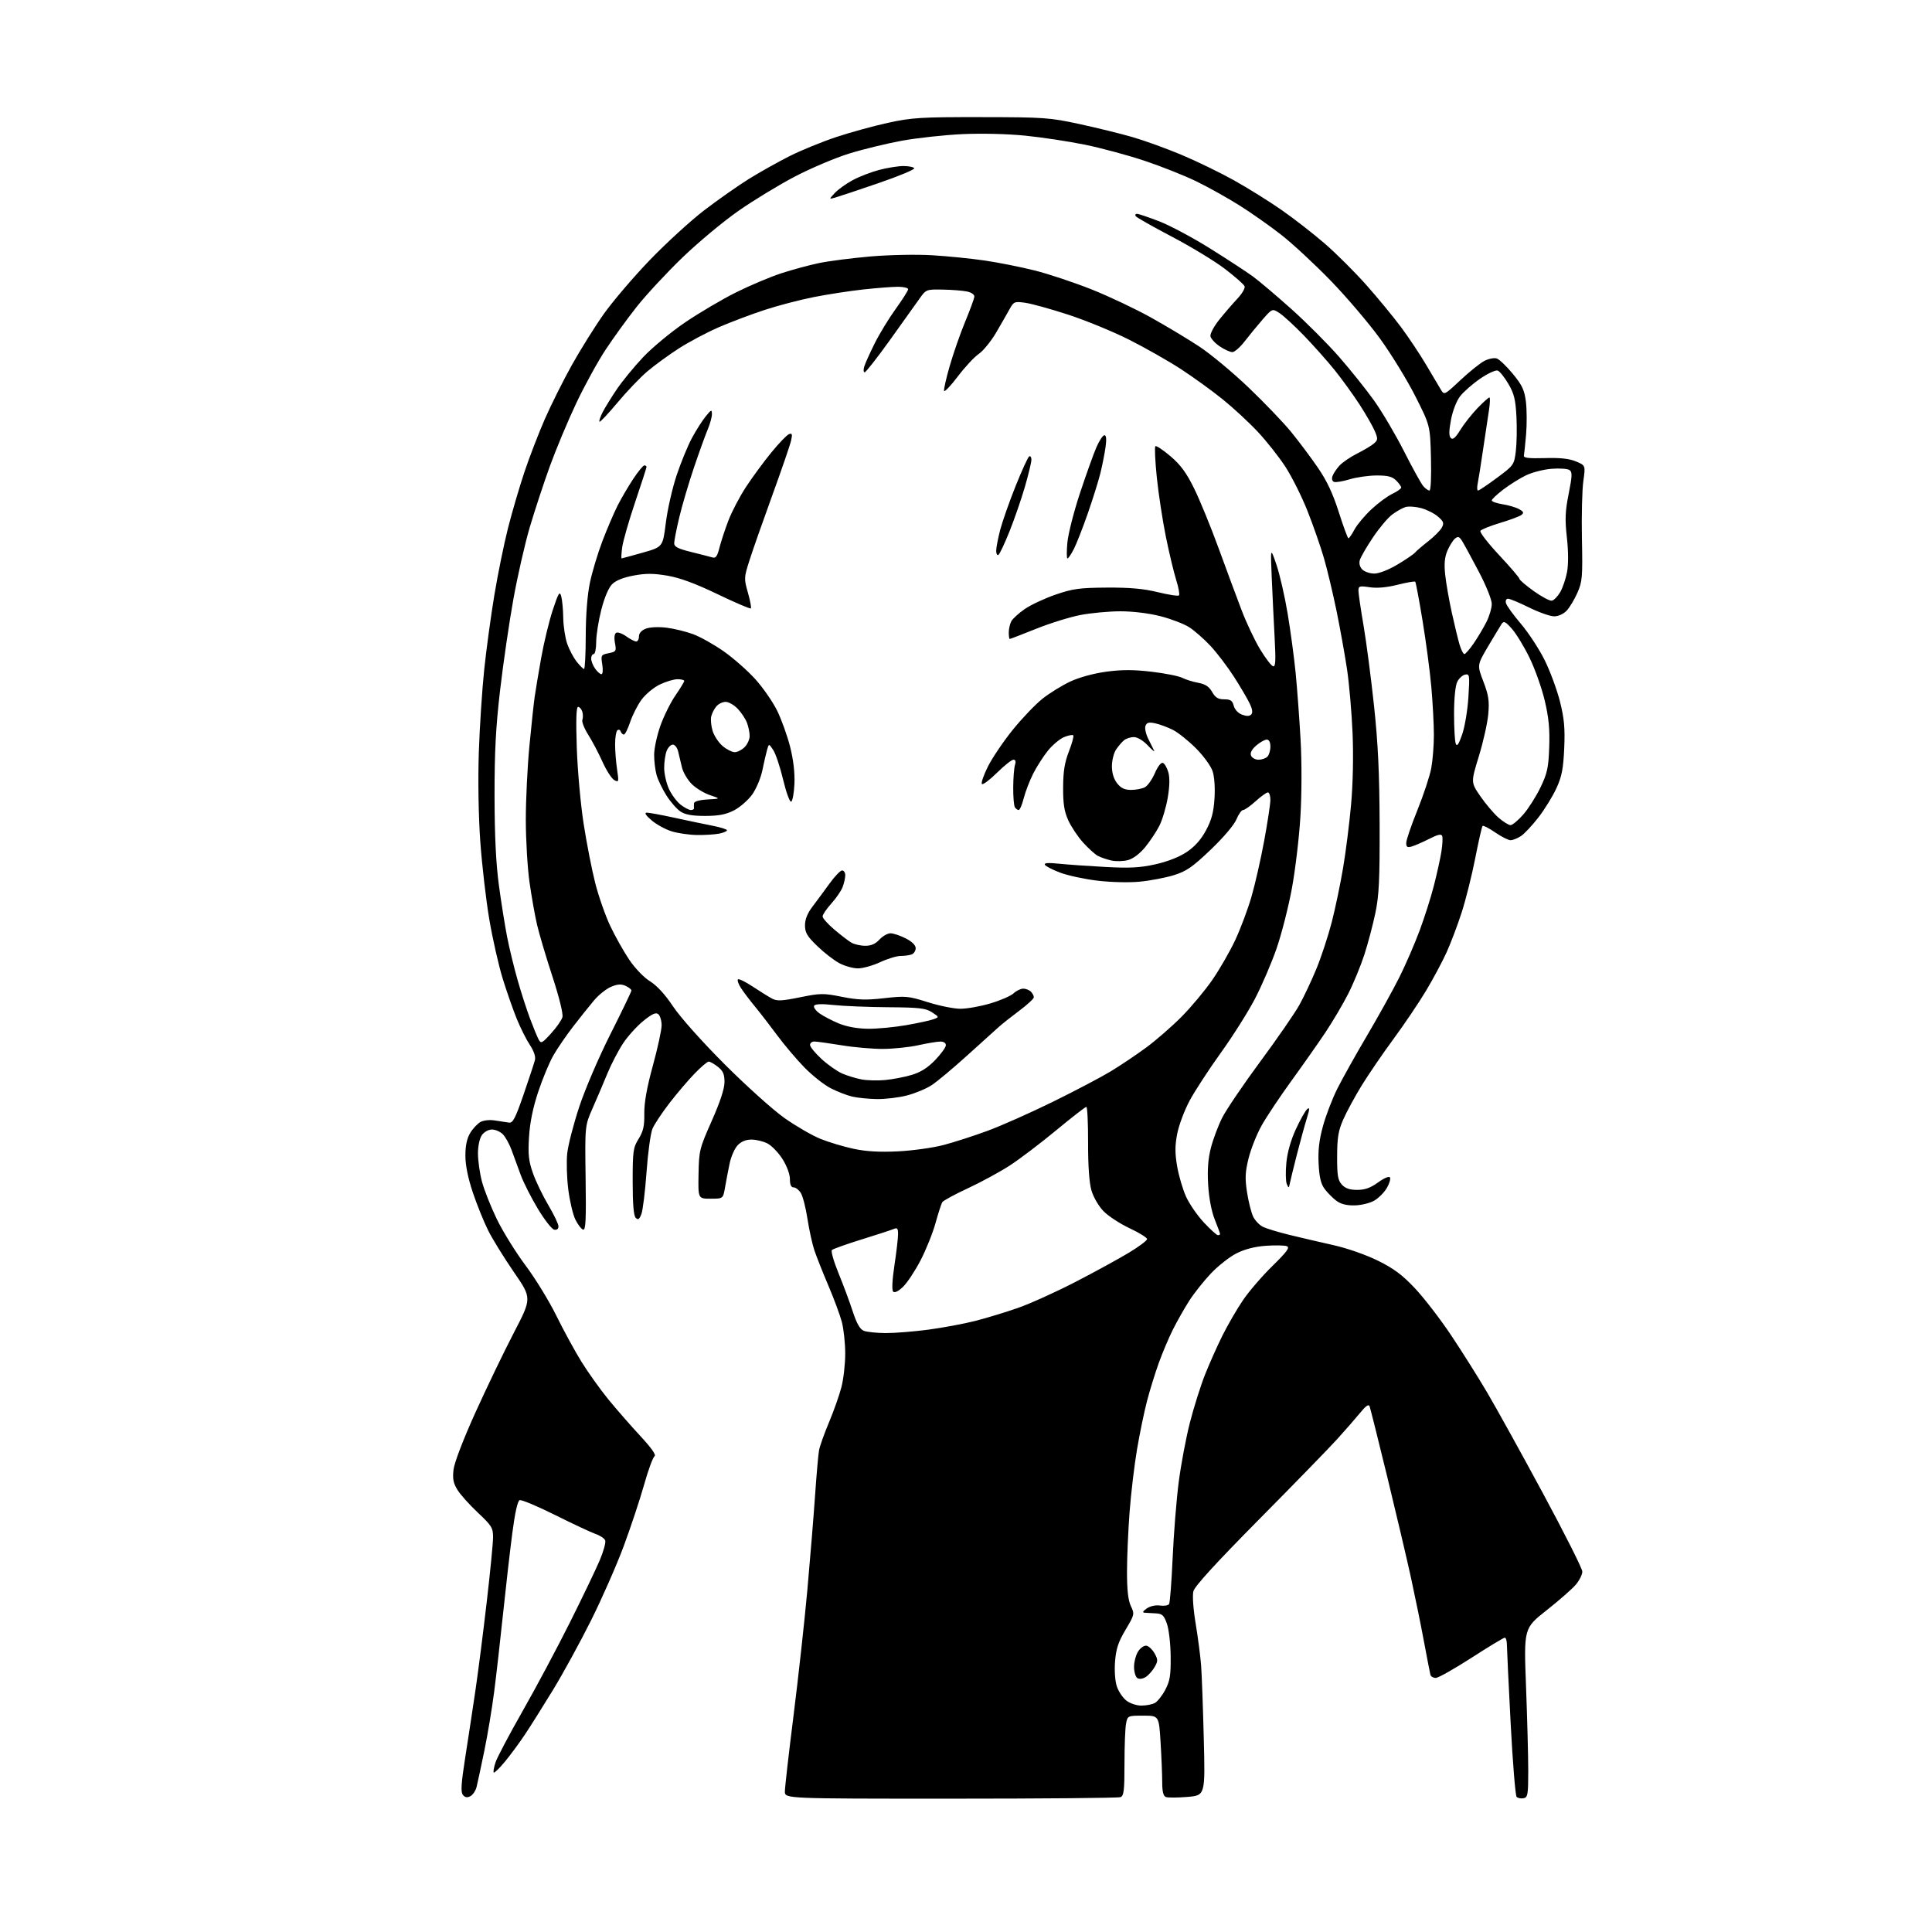 <?xml version="1.0" encoding="UTF-8" standalone="no"?>
<!-- Filename: 0198c2e88b97419cdc1e797b0a2eaa822b7956c6c956364e1fe7f573aa69e163.svg -->
<!-- Created with https://svgstud.io -->
<svg
  version="1.1"
  xmlns="http://www.w3.org/2000/svg"
  xmlns:xlink="http://www.w3.org/1999/xlink"
  xmlns:svg="http://www.w3.org/2000/svg"
  xmlns:rdf="http://www.w3.org/1999/02/22-rdf-syntax-ns#"
  xmlns:cc="http://creativecommons.org/ns#"
  xmlns:dc="http://purl.org/dc/elements/1.1/"
  viewBox="0 0 768 768"
  width="768"
  height="768"
  role="img"
  aria-labelledby="titleID descID"
>
  <title id="titleID">ink cartridge blue</title>
  <desc id="descID">AI-generated SVG illustration: ink cartridge blue, created on https://svgstud.io</desc>

  <rect width="100%" height="100%" fill="white" />


  <path stroke="none" fill="black" fill-rule="evenodd" d="M186.99,714.01C185.73,714.68 184.86,714.54 184.02,713.52C183.09,712.40 183.30,709.06 184.99,698.29C186.18,690.71 188.01,678.65 189.06,671.50C190.11,664.35 192.10,648.75 193.48,636.83C194.87,624.91 196.00,613.32 196.00,611.07C196.00,607.35 195.44,606.45 189.98,601.32C186.66,598.21 183.01,594.13 181.85,592.25C180.19,589.57 179.86,587.84 180.29,584.16C180.62,581.39 184.18,572.12 188.99,561.49C193.47,551.59 200.35,537.32 204.27,529.77C211.41,516.04 211.41,516.04 204.34,505.77C200.45,500.12 195.84,492.68 194.10,489.22C192.37,485.77 189.61,478.95 187.97,474.08C186.02,468.25 185.00,463.19 185.00,459.35C185.01,455.32 185.61,452.51 186.95,450.31C188.02,448.56 189.87,446.61 191.06,445.97C192.29,445.31 194.80,445.07 196.86,445.42C198.86,445.75 201.33,446.13 202.36,446.26C203.88,446.46 204.91,444.46 208.16,435.00C210.34,428.68 212.36,422.54 212.65,421.37C212.99,420.04 212.22,417.78 210.62,415.37C209.21,413.24 206.87,408.57 205.42,405.00C203.96,401.42 201.45,394.23 199.83,389.00C198.21,383.77 195.82,373.20 194.51,365.50C193.20,357.80 191.59,343.85 190.92,334.50C190.20,324.29 189.97,310.11 190.34,299.00C190.68,288.82 191.65,273.98 192.50,266.00C193.34,258.02 195.15,244.75 196.52,236.50C197.89,228.25 200.32,216.32 201.92,210.00C203.52,203.68 206.47,193.62 208.46,187.66C210.46,181.70 214.12,172.20 216.59,166.56C219.06,160.92 223.88,151.29 227.29,145.16C230.71,139.04 236.40,129.92 239.95,124.90C243.50,119.88 251.71,110.25 258.20,103.49C264.69,96.74 274.48,87.78 279.94,83.59C285.41,79.41 293.42,73.78 297.75,71.09C302.08,68.41 309.35,64.34 313.91,62.04C318.47,59.75 326.77,56.36 332.35,54.50C337.93,52.64 347.23,50.08 353.00,48.82C362.50,46.75 366.02,46.53 390.00,46.56C415.02,46.59 417.20,46.74 429.10,49.31C436.03,50.81 445.54,53.15 450.23,54.51C454.93,55.87 463.64,59.02 469.60,61.52C475.55,64.01 484.94,68.57 490.46,71.64C495.98,74.72 504.55,80.06 509.50,83.51C514.45,86.96 522.19,92.99 526.71,96.91C531.22,100.82 538.60,108.18 543.11,113.26C547.62,118.34 553.83,125.88 556.91,130.01C559.98,134.14 564.48,140.89 566.91,145.01C569.34,149.13 571.95,153.54 572.72,154.81C574.12,157.12 574.12,157.12 580.58,151.07C584.13,147.75 588.40,144.33 590.07,143.46C591.74,142.60 593.94,142.16 594.96,142.49C595.98,142.81 598.85,145.55 601.34,148.57C605.09,153.12 605.98,155.03 606.57,159.68C606.95,162.77 606.99,168.59 606.65,172.60C606.31,176.61 605.91,180.45 605.77,181.12C605.57,182.03 607.72,182.28 614.09,182.10C620.17,181.92 623.80,182.31 626.48,183.43C630.28,185.02 630.28,185.02 629.40,191.26C628.91,194.69 628.66,205.00 628.84,214.16C629.15,229.41 628.99,231.23 627.04,235.65C625.86,238.30 623.95,241.49 622.78,242.74C621.53,244.06 619.47,245.00 617.80,245.00C616.23,245.00 611.76,243.43 607.86,241.50C603.97,239.58 600.20,238.00 599.48,238.00C598.73,238.00 598.38,238.75 598.65,239.77C598.91,240.75 601.59,244.46 604.62,248.02C607.64,251.59 611.90,258.10 614.07,262.50C616.24,266.90 618.97,274.30 620.13,278.95C621.81,285.68 622.15,289.45 621.80,297.48C621.43,305.61 620.84,308.67 618.72,313.29C617.28,316.44 614.08,321.65 611.61,324.86C609.14,328.06 605.98,331.44 604.60,332.35C603.21,333.26 601.35,334.00 600.47,334.00C599.58,334.00 596.84,332.61 594.36,330.90C591.88,329.20 589.63,328.04 589.35,328.32C589.07,328.60 587.76,334.35 586.44,341.10C585.12,347.85 582.70,357.52 581.07,362.60C579.44,367.67 576.72,374.86 575.04,378.57C573.36,382.28 569.66,389.19 566.83,393.91C563.99,398.63 558.19,407.23 553.94,413.00C549.69,418.77 544.00,427.10 541.29,431.50C538.59,435.90 535.29,441.98 533.97,445.00C532.00,449.48 531.55,452.20 531.53,459.64C531.50,467.25 531.82,469.14 533.40,470.89C534.77,472.40 536.51,473.00 539.50,473.00C542.57,473.00 544.80,472.20 547.81,470.03C550.20,468.29 552.17,467.47 552.53,468.05C552.87,468.60 552.31,470.49 551.29,472.24C550.27,474.00 548.03,476.25 546.31,477.25C544.60,478.25 541.09,479.11 538.51,479.16C535.31,479.23 532.99,478.64 531.22,477.32C529.79,476.25 527.70,474.14 526.58,472.64C525.07,470.62 524.44,467.98 524.17,462.60C523.90,457.33 524.38,453.16 525.91,447.61C527.07,443.38 529.65,436.67 531.64,432.71C533.63,428.74 538.97,419.20 543.51,411.50C548.05,403.80 553.78,393.45 556.26,388.50C558.73,383.55 562.34,375.23 564.29,370.00C566.24,364.77 568.82,356.68 570.01,352.00C571.21,347.32 572.54,341.26 572.98,338.53C573.41,335.80 573.56,333.00 573.29,332.32C572.94,331.41 571.56,331.72 568.16,333.45C565.60,334.75 562.49,336.11 561.25,336.48C559.43,337.01 559.00,336.74 559.00,335.08C559.00,333.94 561.00,328.07 563.45,322.02C565.89,315.98 568.37,308.47 568.95,305.33C569.53,302.20 570.00,296.23 569.99,292.07C569.99,287.90 569.53,279.43 568.99,273.23C568.44,267.03 566.87,255.15 565.50,246.82C564.14,238.50 562.82,231.49 562.58,231.24C562.33,231.00 559.16,231.54 555.53,232.46C551.22,233.54 547.38,233.88 544.46,233.44C540.43,232.84 540.00,232.97 540.00,234.79C540.00,235.89 540.91,242.13 542.03,248.65C543.14,255.16 545.01,269.49 546.19,280.50C547.79,295.47 548.35,307.29 548.42,327.50C548.49,349.78 548.19,355.99 546.72,363.00C545.74,367.68 543.77,375.10 542.35,379.50C540.92,383.90 538.05,390.88 535.96,395.00C533.87,399.12 529.75,406.10 526.81,410.50C523.86,414.90 517.74,423.61 513.21,429.85C508.69,436.09 503.41,444.01 501.49,447.45C499.57,450.89 497.25,456.73 496.33,460.44C494.97,465.96 494.86,468.39 495.72,473.96C496.30,477.70 497.39,482.04 498.15,483.62C498.90,485.19 500.68,487.04 502.10,487.72C503.51,488.40 508.23,489.82 512.59,490.89C516.94,491.95 524.77,493.78 530.00,494.95C535.48,496.17 542.97,498.79 547.71,501.12C554.02,504.23 557.43,506.77 562.43,512.08C566.02,515.88 572.49,524.28 576.81,530.74C581.13,537.21 587.59,547.45 591.15,553.50C594.72,559.55 604.70,577.58 613.32,593.56C621.94,609.55 629.00,623.57 629.00,624.73C629.00,625.90 627.84,628.22 626.43,629.90C625.01,631.58 619.78,636.18 614.80,640.11C605.74,647.25 605.74,647.25 606.62,670.38C607.10,683.09 607.50,698.22 607.50,703.98C607.50,713.40 607.31,714.50 605.64,714.83C604.62,715.03 603.38,714.78 602.88,714.28C602.39,713.79 601.32,700.58 600.50,684.94C599.69,669.30 599.02,655.26 599.01,653.75C599.01,652.24 598.63,651.00 598.17,651.00C597.71,651.00 591.76,654.60 584.94,659.00C578.12,663.40 571.72,667.00 570.74,667.00C569.75,667.00 568.79,666.44 568.61,665.75C568.43,665.06 567.27,659.10 566.04,652.50C564.81,645.90 562.47,634.42 560.85,627.00C559.22,619.58 554.99,601.58 551.44,587.00C547.89,572.42 544.74,559.86 544.45,559.07C544.08,558.05 542.99,558.78 540.72,561.57C538.95,563.73 534.86,568.42 531.62,572.00C528.38,575.58 514.35,590.00 500.43,604.05C483.27,621.39 474.90,630.56 474.39,632.55C473.96,634.27 474.34,639.68 475.31,645.50C476.22,651.00 477.18,658.42 477.46,662.00C477.73,665.58 478.21,678.67 478.52,691.10C479.10,713.70 479.10,713.70 471.99,714.30C468.08,714.63 464.24,714.64 463.44,714.34C462.44,713.95 462.00,712.19 462.00,708.55C462.00,705.67 461.71,698.52 461.35,692.66C460.70,682.00 460.70,682.00 454.47,682.00C448.30,682.00 448.24,682.03 447.63,685.12C447.28,686.84 447.00,694.00 447.00,701.02C447.00,711.74 446.75,713.88 445.42,714.39C444.55,714.73 414.17,715.00 377.92,715.00C312.00,715.00 312.00,715.00 312.00,712.16C312.00,710.60 313.55,696.99 315.45,681.91C317.35,666.84 319.82,644.38 320.94,632.00C322.05,619.62 323.43,602.75 324.00,594.50C324.57,586.25 325.28,578.15 325.58,576.50C325.89,574.85 327.67,569.84 329.55,565.37C331.43,560.90 333.65,554.62 334.48,551.41C335.32,548.20 335.99,542.19 335.99,538.04C335.98,533.89 335.37,528.24 334.64,525.47C333.90,522.70 331.48,516.18 329.26,510.97C327.04,505.76 324.55,499.48 323.72,497.00C322.89,494.52 321.66,488.90 320.98,484.50C320.31,480.10 319.12,475.49 318.35,474.25C317.58,473.01 316.29,472.00 315.48,472.00C314.47,472.00 314.00,470.94 314.00,468.70C314.00,466.76 312.78,463.47 311.06,460.75C309.44,458.20 306.76,455.41 305.11,454.56C303.45,453.70 300.58,453.00 298.72,453.00C296.50,453.00 294.62,453.78 293.21,455.28C292.03,456.53 290.60,459.79 290.03,462.53C289.46,465.26 288.64,469.52 288.22,472.00C287.44,476.50 287.44,476.50 282.47,476.50C277.50,476.50 277.50,476.50 277.68,466.75C277.85,457.38 278.05,456.57 282.93,445.57C286.27,438.04 288.00,432.77 288.00,430.14C288.00,427.02 287.43,425.69 285.37,424.07C283.92,422.93 282.28,422.00 281.72,422.00C281.17,422.00 278.64,424.14 276.11,426.77C273.57,429.39 269.07,434.67 266.11,438.52C263.14,442.36 260.10,446.94 259.36,448.71C258.62,450.48 257.56,458.20 257.01,465.88C256.46,473.56 255.54,481.08 254.97,482.58C254.15,484.73 253.66,485.06 252.71,484.11C251.89,483.28 251.50,478.71 251.50,469.70C251.50,457.57 251.69,456.19 253.86,452.71C255.72,449.71 256.20,447.60 256.12,442.64C256.06,438.34 257.12,432.38 259.51,423.66C261.43,416.66 263.00,409.44 263.00,407.59C263.00,405.75 262.41,403.76 261.70,403.16C260.71,402.35 259.26,402.99 255.79,405.79C253.26,407.83 249.64,411.82 247.74,414.66C245.85,417.50 243.03,422.90 241.48,426.66C239.94,430.42 237.28,436.65 235.58,440.50C232.50,447.50 232.50,447.50 232.79,468.35C233.03,485.04 232.83,489.12 231.79,488.79C231.08,488.57 229.71,486.80 228.74,484.85C227.77,482.90 226.50,477.53 225.91,472.90C225.32,468.28 225.13,461.80 225.48,458.50C225.83,455.20 227.98,446.88 230.25,440.00C232.57,432.97 238.01,420.29 242.69,411.01C247.26,401.94 251.00,394.17 251.00,393.74C251.00,393.31 249.95,392.48 248.67,391.89C246.92,391.10 245.48,391.19 242.92,392.26C241.04,393.05 238.01,395.45 236.20,397.60C234.38,399.74 230.64,404.43 227.88,408.00C225.12,411.57 221.56,416.78 219.96,419.57C218.36,422.36 215.65,428.89 213.93,434.07C211.83,440.41 210.64,446.29 210.29,452.00C209.87,458.98 210.15,461.56 211.87,466.41C213.02,469.66 215.77,475.36 217.98,479.08C220.19,482.80 222.00,486.59 222.00,487.50C222.00,488.51 221.34,489.02 220.31,488.82C219.37,488.64 216.45,484.90 213.80,480.50C211.15,476.10 208.08,470.02 206.97,467.00C205.87,463.98 204.23,459.53 203.35,457.12C202.46,454.71 200.89,451.89 199.87,450.87C198.84,449.84 196.90,449.00 195.56,449.00C194.17,449.00 192.44,449.96 191.56,451.22C190.64,452.52 190.00,455.54 190.00,458.51C190.00,461.30 190.69,466.26 191.54,469.54C192.38,472.82 195.06,479.58 197.47,484.57C199.89,489.56 205.05,497.88 208.94,503.07C212.83,508.26 218.32,517.23 221.15,523.00C223.99,528.77 228.48,537.02 231.15,541.33C233.82,545.63 238.64,552.38 241.87,556.33C245.10,560.27 250.80,566.80 254.54,570.83C259.00,575.64 260.94,578.42 260.18,578.89C259.54,579.29 257.67,584.39 256.03,590.23C254.39,596.07 250.73,607.07 247.91,614.68C245.08,622.28 239.25,635.53 234.96,644.12C230.67,652.71 223.90,665.08 219.92,671.62C215.93,678.15 210.87,686.20 208.67,689.50C206.47,692.80 202.89,697.66 200.71,700.29C198.53,702.92 196.53,704.87 196.27,704.61C196.01,704.35 196.33,702.54 196.97,700.58C197.62,698.63 202.45,689.48 207.70,680.26C212.96,671.04 221.43,655.17 226.52,645.00C231.61,634.83 236.98,623.63 238.45,620.13C239.92,616.63 240.88,613.12 240.58,612.34C240.27,611.55 238.56,610.40 236.76,609.78C234.97,609.16 227.73,605.77 220.68,602.25C213.62,598.73 207.27,596.07 206.57,596.34C205.74,596.65 204.69,601.44 203.62,609.66C202.71,616.72 201.06,631.05 199.97,641.50C198.88,651.95 197.29,665.90 196.44,672.50C195.59,679.10 193.82,689.71 192.51,696.07C191.20,702.43 189.82,708.85 189.45,710.34C189.08,711.83 187.97,713.48 186.99,714.01zM453.70,678.00C455.59,678.00 458.00,677.53 459.06,676.97C460.12,676.40 462.00,674.04 463.22,671.72C465.07,668.21 465.43,665.98 465.36,658.50C465.32,653.55 464.65,647.70 463.88,645.50C462.69,642.11 462.03,641.48 459.49,641.34C457.85,641.25 455.84,641.14 455.03,641.09C454.02,641.03 454.28,640.49 455.84,639.40C457.20,638.45 459.35,637.97 461.11,638.23C462.75,638.47 464.38,638.20 464.73,637.62C465.09,637.05 465.72,628.78 466.15,619.24C466.57,609.70 467.65,596.18 468.55,589.20C469.45,582.21 471.46,571.53 473.02,565.45C474.58,559.37 477.28,550.82 479.01,546.45C480.74,542.08 483.87,535.06 485.96,530.87C488.05,526.67 491.71,520.37 494.08,516.87C496.46,513.36 501.73,507.24 505.79,503.26C511.64,497.53 512.84,495.88 511.54,495.38C510.63,495.03 506.87,494.96 503.19,495.22C498.77,495.54 494.80,496.57 491.50,498.24C488.75,499.64 484.17,503.24 481.33,506.25C478.49,509.25 474.61,514.14 472.72,517.11C470.82,520.07 467.92,525.20 466.26,528.50C464.60,531.80 462.07,537.80 460.62,541.83C459.17,545.86 457.08,552.61 455.98,556.83C454.87,561.05 453.08,569.67 452.01,576.00C450.93,582.33 449.59,593.58 449.03,601.00C448.47,608.42 448.00,619.16 448.00,624.85C448.00,632.11 448.46,636.17 449.54,638.45C451.05,641.62 451.00,641.86 447.43,647.85C444.57,652.65 443.66,655.38 443.26,660.35C442.96,664.05 443.25,668.23 443.95,670.34C444.61,672.34 446.30,674.88 447.71,675.98C449.15,677.12 451.78,678.00 453.70,678.00zM455.49,666.60C454.31,667.38 452.94,667.58 452.14,667.09C451.40,666.63 450.80,664.61 450.80,662.61C450.80,660.60 451.55,657.81 452.46,656.42C453.38,655.01 454.87,654.02 455.78,654.20C456.69,654.37 458.12,655.75 458.97,657.26C460.33,659.70 460.34,660.29 459.00,662.64C458.18,664.09 456.60,665.88 455.49,666.60zM352.00,529.92C355.57,529.94 363.23,529.33 369.02,528.56C374.81,527.79 383.22,526.22 387.70,525.08C392.19,523.93 399.83,521.61 404.68,519.91C409.53,518.21 419.80,513.57 427.50,509.59C435.20,505.61 444.76,500.38 448.75,497.97C452.74,495.57 455.99,493.13 455.98,492.55C455.97,491.97 452.84,490.03 449.02,488.24C445.20,486.44 440.54,483.40 438.66,481.46C436.73,479.47 434.65,475.89 433.87,473.22C432.99,470.17 432.51,463.46 432.53,454.25C432.55,446.41 432.24,440.00 431.84,440.00C431.43,440.00 426.01,444.21 419.79,449.36C413.57,454.51 405.26,460.81 401.33,463.36C397.39,465.90 389.92,469.96 384.72,472.37C379.52,474.79 374.95,477.27 374.57,477.89C374.18,478.52 372.97,482.27 371.87,486.24C370.77,490.20 368.09,496.87 365.91,501.06C363.73,505.25 360.60,509.96 358.97,511.53C357.11,513.31 355.64,514.03 355.05,513.44C354.48,512.86 354.67,508.88 355.55,503.00C356.34,497.77 356.99,492.21 356.99,490.64C357.00,488.30 356.68,487.92 355.25,488.54C354.29,488.95 348.55,490.83 342.50,492.70C336.45,494.58 331.14,496.47 330.69,496.91C330.25,497.35 331.43,501.49 333.32,506.11C335.21,510.72 337.76,517.57 338.98,521.32C340.54,526.10 341.85,528.40 343.36,529.01C344.53,529.48 348.43,529.89 352.00,529.92zM484.14,491.00C484.61,491.00 485.00,490.79 485.00,490.54C485.00,490.28 484.05,487.69 482.89,484.79C481.58,481.52 480.58,476.25 480.26,471.00C479.90,465.02 480.23,460.65 481.35,456.28C482.23,452.85 484.26,447.45 485.86,444.28C487.47,441.10 494.27,431.07 500.97,422.00C507.68,412.93 514.67,402.80 516.51,399.50C518.34,396.20 521.42,389.68 523.34,385.00C525.26,380.32 527.99,372.00 529.41,366.50C530.82,361.00 532.84,351.32 533.90,345.00C534.97,338.68 536.39,327.43 537.06,320.00C537.81,311.77 538.05,300.65 537.67,291.50C537.32,283.25 536.33,271.77 535.46,266.00C534.59,260.23 532.73,249.88 531.33,243.00C529.92,236.12 527.67,226.68 526.33,222.00C524.98,217.32 522.00,208.79 519.72,203.04C517.43,197.28 513.47,189.38 510.92,185.48C508.38,181.58 503.46,175.35 499.99,171.65C496.52,167.94 490.27,162.15 486.09,158.78C481.92,155.40 474.45,150.00 469.50,146.77C464.55,143.54 455.25,138.26 448.84,135.03C442.43,131.80 431.50,127.32 424.56,125.06C417.62,122.80 409.94,120.68 407.50,120.35C403.27,119.77 402.97,119.89 401.28,122.97C400.30,124.75 397.87,128.98 395.89,132.36C393.90,135.73 390.82,139.49 389.06,140.70C387.29,141.91 383.55,145.94 380.74,149.65C377.93,153.36 375.48,155.94 375.29,155.38C375.11,154.83 376.12,150.35 377.54,145.44C378.95,140.52 381.69,132.68 383.62,128.00C385.55,123.33 387.21,118.84 387.31,118.03C387.43,117.15 386.31,116.31 384.50,115.90C382.85,115.54 378.49,115.18 374.82,115.12C368.13,115.00 368.13,115.00 365.32,119.00C363.77,121.20 358.46,128.62 353.53,135.50C348.60,142.37 344.18,148.00 343.71,148.00C343.25,148.00 343.17,146.99 343.54,145.75C343.91,144.51 345.78,140.35 347.70,136.50C349.62,132.65 353.40,126.45 356.10,122.73C358.79,119.00 361.00,115.52 361.00,114.98C361.00,114.44 359.18,114.00 356.96,114.00C354.74,114.00 348.55,114.48 343.21,115.06C337.87,115.64 329.00,117.01 323.50,118.09C318.00,119.18 309.23,121.47 304.00,123.19C298.77,124.90 290.62,127.97 285.87,130.02C281.13,132.07 273.93,135.88 269.87,138.49C265.82,141.10 260.17,145.22 257.33,147.63C254.48,150.05 249.14,155.64 245.45,160.06C241.77,164.47 238.55,167.88 238.30,167.64C238.06,167.39 238.63,165.68 239.57,163.84C240.52,162.00 243.06,157.88 245.23,154.68C247.40,151.47 252.10,145.75 255.67,141.97C259.24,138.18 266.74,131.97 272.33,128.17C277.92,124.37 287.00,119.01 292.50,116.27C298.00,113.53 306.10,110.10 310.50,108.66C314.90,107.22 321.69,105.38 325.60,104.57C329.50,103.76 338.72,102.58 346.10,101.94C353.62,101.30 364.33,101.09 370.50,101.46C376.55,101.82 385.94,102.76 391.36,103.55C396.79,104.34 405.79,106.13 411.36,107.53C416.94,108.94 427.12,112.33 434.00,115.08C440.88,117.82 451.45,122.83 457.50,126.20C463.55,129.57 472.18,134.75 476.67,137.71C481.17,140.66 489.98,147.99 496.27,153.99C502.55,159.99 510.19,167.96 513.24,171.70C516.29,175.44 521.06,181.80 523.83,185.84C527.44,191.09 529.82,196.13 532.19,203.58C534.01,209.30 535.74,213.99 536.02,213.99C536.31,214.00 537.40,212.42 538.44,210.48C539.48,208.54 542.49,204.95 545.12,202.49C547.75,200.03 551.49,197.26 553.45,196.32C555.40,195.39 557.00,194.26 557.00,193.81C557.00,193.37 556.10,192.10 555.00,191.00C553.46,189.46 551.68,189.00 547.25,189.01C544.09,189.02 539.26,189.70 536.52,190.53C533.79,191.36 530.98,191.82 530.29,191.56C529.57,191.28 529.30,190.32 529.67,189.29C530.01,188.30 531.24,186.44 532.40,185.15C533.55,183.86 536.75,181.67 539.50,180.29C542.25,178.90 545.27,177.09 546.21,176.26C547.75,174.91 547.78,174.41 546.52,171.39C545.74,169.54 543.03,164.80 540.48,160.86C537.93,156.92 533.45,150.73 530.53,147.10C527.60,143.47 522.12,137.31 518.35,133.41C514.58,129.51 510.21,125.49 508.62,124.46C505.75,122.60 505.75,122.60 501.87,127.05C499.74,129.50 496.54,133.40 494.75,135.72C492.96,138.04 490.78,139.95 489.90,139.97C489.02,139.99 486.77,138.97 484.90,137.71C483.04,136.46 481.36,134.64 481.17,133.67C480.99,132.70 482.52,129.79 484.58,127.20C486.64,124.62 489.89,120.84 491.80,118.82C493.71,116.80 495.04,114.54 494.75,113.80C494.47,113.06 490.92,109.94 486.87,106.85C482.82,103.76 473.32,98.00 465.76,94.04C458.20,90.07 451.76,86.42 451.45,85.92C451.14,85.41 451.37,85.00 451.97,85.00C452.57,85.00 456.56,86.35 460.83,87.99C465.09,89.64 474.19,94.49 481.04,98.78C487.89,103.06 495.52,108.05 498.00,109.86C500.47,111.66 507.36,117.50 513.31,122.82C519.26,128.14 527.81,136.71 532.31,141.86C536.82,147.01 543.09,154.85 546.26,159.29C549.43,163.73 554.78,172.80 558.14,179.43C561.50,186.07 564.94,192.29 565.78,193.25C566.62,194.21 567.73,195.00 568.23,195.00C568.77,195.00 569.02,189.56 568.83,182.08C568.50,169.15 568.50,169.15 562.62,157.51C559.38,151.11 553.09,140.84 548.64,134.69C544.19,128.54 535.36,118.16 529.02,111.62C522.69,105.09 513.83,96.87 509.35,93.37C504.87,89.86 497.36,84.58 492.67,81.63C487.97,78.69 480.32,74.41 475.65,72.13C470.99,69.85 461.72,66.17 455.06,63.94C448.40,61.71 437.68,58.82 431.23,57.51C424.78,56.19 414.10,54.58 407.50,53.92C400.44,53.21 390.14,52.97 382.50,53.32C375.35,53.66 364.55,54.84 358.50,55.94C352.45,57.05 343.00,59.35 337.50,61.06C332.00,62.77 322.32,66.87 316.00,70.17C309.68,73.47 299.56,79.62 293.53,83.84C287.49,88.05 277.44,96.43 271.19,102.46C264.95,108.49 256.80,117.27 253.09,121.96C249.38,126.66 243.79,134.37 240.67,139.11C237.55,143.85 232.31,153.41 229.02,160.37C225.73,167.33 221.04,178.56 218.58,185.32C216.13,192.08 212.54,202.99 210.60,209.56C208.66,216.13 205.73,229.00 204.08,238.16C202.43,247.32 200.06,263.52 198.82,274.16C197.08,289.05 196.57,298.79 196.59,316.50C196.62,332.38 197.16,343.37 198.33,352.00C199.26,358.88 200.74,368.10 201.60,372.50C202.46,376.90 204.32,384.55 205.73,389.50C207.13,394.45 209.37,401.39 210.70,404.92C212.02,408.45 213.56,412.18 214.12,413.22C215.05,414.95 215.46,414.75 219.05,410.81C221.21,408.44 223.24,405.53 223.57,404.34C223.93,403.05 222.33,396.56 219.59,388.15C217.06,380.44 214.31,371.16 213.47,367.53C212.63,363.91 211.29,356.34 210.49,350.72C209.69,345.10 209.03,333.98 209.02,326.00C209.01,318.02 209.66,304.75 210.45,296.50C211.24,288.25 212.18,279.48 212.54,277.00C212.89,274.52 214.06,267.55 215.13,261.50C216.21,255.45 218.28,246.90 219.73,242.50C221.99,235.67 222.48,234.86 223.09,237.00C223.48,238.38 223.85,242.26 223.90,245.62C223.96,248.99 224.67,253.64 225.48,255.94C226.29,258.25 227.98,261.43 229.23,263.01C230.48,264.59 231.80,265.91 232.16,265.94C232.52,265.98 232.83,260.04 232.84,252.75C232.86,244.52 233.48,236.55 234.48,231.71C235.37,227.42 237.62,219.94 239.47,215.08C241.32,210.23 244.05,203.87 245.52,200.95C247.00,198.04 249.80,193.26 251.75,190.33C253.69,187.40 255.67,185.00 256.14,185.00C256.61,185.00 257.00,185.27 257.00,185.61C257.00,185.95 254.97,192.25 252.48,199.61C250.00,206.97 247.68,215.03 247.34,217.50C247.01,219.98 246.90,221.99 247.11,221.97C247.33,221.95 251.10,220.93 255.49,219.69C263.48,217.43 263.48,217.43 264.68,207.79C265.35,202.48 267.28,193.97 268.99,188.87C270.70,183.77 273.44,177.10 275.09,174.05C276.74,171.00 279.19,167.15 280.54,165.50C282.77,162.77 282.99,162.69 283.00,164.63C283.00,165.80 282.26,168.50 281.36,170.63C280.45,172.76 277.99,179.58 275.88,185.80C273.78,192.01 271.14,200.94 270.03,205.63C268.91,210.32 268.00,214.97 268.00,215.96C268.00,217.35 269.53,218.14 274.75,219.42C278.46,220.34 282.26,221.32 283.20,221.59C284.51,221.99 285.14,221.14 285.97,217.80C286.57,215.44 288.16,210.57 289.52,207.00C290.88,203.43 294.06,197.35 296.59,193.50C299.12,189.65 303.64,183.50 306.64,179.84C309.63,176.18 312.77,172.92 313.62,172.59C314.88,172.11 315.04,172.56 314.48,175.09C314.11,176.79 310.75,186.58 307.02,196.84C303.29,207.10 299.21,218.72 297.96,222.66C295.73,229.60 295.71,229.98 297.31,235.59C298.22,238.77 298.74,241.59 298.48,241.85C298.22,242.12 292.26,239.57 285.25,236.20C276.43,231.96 270.29,229.69 265.33,228.84C259.78,227.90 256.73,227.88 251.87,228.79C247.82,229.54 244.78,230.76 243.32,232.23C241.93,233.62 240.26,237.57 239.02,242.41C237.91,246.76 237.00,252.50 237.00,255.16C237.00,257.82 236.55,260.00 236.00,260.00C235.45,260.00 235.00,260.80 235.00,261.78C235.00,262.76 235.70,264.56 236.56,265.78C237.41,267.00 238.54,268.00 239.07,268.00C239.62,268.00 239.76,266.36 239.41,264.15C238.82,260.45 238.92,260.27 241.94,259.66C244.91,259.07 245.06,258.83 244.46,255.63C244.07,253.57 244.25,251.96 244.92,251.55C245.52,251.18 247.32,251.80 248.91,252.94C250.50,254.07 252.30,255.00 252.90,255.00C253.51,255.00 254.00,254.09 254.00,252.98C254.00,251.69 255.00,250.57 256.75,249.90C258.35,249.28 261.79,249.13 264.98,249.52C268.00,249.90 272.78,251.07 275.62,252.13C278.45,253.19 283.89,256.25 287.72,258.94C291.54,261.62 297.17,266.58 300.22,269.95C303.27,273.32 307.18,278.96 308.92,282.48C310.65,286.00 312.97,292.46 314.08,296.85C315.39,302.01 315.99,307.20 315.80,311.58C315.63,315.30 315.04,318.49 314.49,318.67C313.93,318.86 312.50,314.93 311.31,309.94C310.12,304.95 308.36,299.67 307.40,298.20C305.65,295.54 305.65,295.54 304.94,298.02C304.54,299.38 303.70,303.05 303.06,306.18C302.40,309.36 300.60,313.63 298.96,315.90C297.35,318.12 294.11,320.93 291.76,322.14C288.56,323.78 285.72,324.33 280.34,324.34C275.21,324.35 272.43,323.86 270.53,322.61C269.07,321.65 266.55,318.78 264.92,316.22C263.30,313.66 261.53,309.98 260.99,308.03C260.45,306.09 260.02,302.48 260.03,300.00C260.04,297.52 261.15,292.37 262.50,288.54C263.85,284.72 266.54,279.29 268.48,276.47C270.41,273.66 272.00,271.05 272.00,270.68C272.00,270.30 270.79,270.00 269.32,270.00C267.84,270.00 264.65,270.96 262.23,272.13C259.80,273.31 256.54,276.04 254.97,278.20C253.40,280.37 251.38,284.36 250.48,287.07C249.58,289.78 248.46,292.00 248.00,292.00C247.54,292.00 246.97,291.44 246.72,290.75C246.47,290.06 245.88,289.87 245.39,290.33C244.91,290.78 244.51,293.26 244.51,295.83C244.50,298.40 244.86,302.89 245.29,305.81C246.04,310.81 245.98,311.06 244.20,310.11C243.17,309.55 241.06,306.29 239.52,302.87C237.98,299.44 235.43,294.59 233.84,292.09C232.26,289.59 231.20,286.91 231.50,286.13C231.80,285.35 231.78,283.88 231.46,282.86C231.13,281.84 230.39,281.00 229.80,281.00C229.07,281.00 228.91,286.10 229.28,297.25C229.58,306.19 230.81,319.78 232.00,327.45C233.19,335.12 235.26,345.69 236.59,350.94C237.92,356.19 240.60,363.86 242.54,367.99C244.49,372.12 247.90,378.20 250.13,381.50C252.46,384.95 255.99,388.61 258.42,390.10C261.13,391.77 264.40,395.34 267.54,400.05C270.35,404.29 279.01,414.01 287.96,422.97C296.51,431.53 307.24,441.18 311.80,444.41C316.37,447.63 322.82,451.37 326.13,452.71C329.44,454.04 335.37,455.83 339.32,456.67C344.37,457.74 349.61,458.04 357.00,457.68C362.77,457.39 370.89,456.26 375.04,455.17C379.19,454.08 387.07,451.54 392.54,449.53C398.02,447.51 409.70,442.32 418.50,437.99C427.30,433.67 437.65,428.22 441.50,425.90C445.35,423.57 451.72,419.30 455.65,416.40C459.58,413.50 465.91,407.99 469.72,404.14C473.53,400.29 479.01,393.73 481.90,389.55C484.79,385.37 488.89,378.25 491.01,373.72C493.13,369.19 496.04,361.44 497.47,356.49C498.91,351.55 501.19,341.51 502.54,334.18C503.89,326.86 505.00,319.55 505.00,317.93C505.00,316.32 504.55,315.00 504.00,315.00C503.45,315.00 501.26,316.57 499.13,318.50C497.00,320.43 494.76,322.00 494.14,322.00C493.53,322.00 492.33,323.69 491.48,325.75C490.58,327.93 486.31,332.96 481.26,337.77C473.94,344.75 471.64,346.34 466.54,347.92C463.21,348.94 457.10,350.10 452.95,350.49C448.66,350.89 441.43,350.71 436.18,350.07C431.10,349.46 424.49,348.03 421.49,346.91C418.49,345.79 415.74,344.38 415.37,343.78C414.89,343.02 416.59,342.89 421.10,343.35C424.62,343.71 432.93,344.29 439.56,344.64C449.08,345.15 453.23,344.93 459.29,343.58C464.09,342.51 468.76,340.68 471.73,338.69C474.97,336.52 477.43,333.76 479.41,330.07C481.61,325.97 482.44,322.87 482.78,317.45C483.06,313.18 482.75,308.77 482.02,306.55C481.34,304.50 478.38,300.42 475.39,297.44C472.42,294.47 468.31,291.18 466.25,290.14C464.19,289.10 461.04,287.93 459.25,287.54C456.68,286.99 455.86,287.20 455.34,288.55C454.98,289.49 455.52,291.89 456.54,293.88C457.56,295.87 458.59,297.95 458.83,298.50C459.07,299.05 457.88,298.04 456.19,296.25C454.41,294.37 452.12,293.00 450.75,293.00C449.45,293.00 447.69,293.56 446.84,294.25C445.99,294.94 444.55,296.61 443.65,297.97C442.74,299.33 442.00,302.31 442.00,304.59C442.00,307.26 442.73,309.66 444.07,311.37C445.60,313.31 447.06,314.00 449.64,314.00C451.56,314.00 454.03,313.52 455.13,312.93C456.23,312.34 458.00,309.83 459.07,307.35C460.17,304.76 461.53,303.01 462.24,303.25C462.91,303.47 463.90,305.14 464.42,306.96C465.05,309.16 464.97,312.56 464.18,317.18C463.52,320.99 462.03,325.99 460.85,328.30C459.67,330.61 457.15,334.40 455.25,336.73C453.15,339.30 450.47,341.33 448.44,341.89C446.60,342.40 443.60,342.47 441.78,342.06C439.95,341.65 437.52,340.82 436.39,340.21C435.26,339.60 432.63,337.22 430.55,334.92C428.47,332.63 425.83,328.66 424.67,326.12C423.05,322.55 422.58,319.56 422.61,313.00C422.64,306.60 423.21,303.06 424.92,298.68C426.17,295.48 426.94,292.61 426.63,292.30C426.32,291.99 424.68,292.31 422.98,293.01C421.29,293.71 418.40,296.13 416.57,298.39C414.74,300.65 412.08,304.81 410.66,307.63C409.25,310.45 407.57,314.84 406.93,317.38C406.29,319.92 405.39,322.00 404.94,322.00C404.49,322.00 403.80,321.49 403.42,320.87C403.04,320.25 402.74,316.69 402.77,312.96C402.79,309.23 403.11,305.24 403.47,304.09C403.91,302.71 403.70,302.00 402.85,302.00C402.14,302.00 399.20,304.34 396.31,307.19C393.41,310.05 390.72,312.06 390.33,311.66C389.93,311.26 391.00,308.14 392.71,304.72C394.42,301.30 398.85,294.75 402.55,290.16C406.25,285.58 411.58,280.00 414.39,277.76C417.20,275.53 422.20,272.44 425.50,270.90C429.10,269.23 434.83,267.67 439.83,267.00C446.02,266.17 450.66,266.18 457.83,267.03C463.15,267.66 468.62,268.75 470.00,269.46C471.38,270.16 474.22,271.05 476.33,271.43C479.13,271.94 480.61,272.91 481.83,275.05C483.12,277.32 484.22,277.99 486.64,277.99C489.17,278.00 489.91,278.50 490.42,280.54C490.79,282.01 492.16,283.49 493.69,284.07C495.47,284.75 496.66,284.74 497.35,284.05C498.06,283.34 497.87,281.96 496.77,279.65C495.89,277.79 493.07,273.01 490.52,269.02C487.96,265.04 483.76,259.51 481.18,256.75C478.61,253.99 474.78,250.64 472.67,249.30C470.57,247.97 465.44,246.01 461.26,244.94C456.77,243.79 450.32,243.00 445.43,243.00C440.89,243.00 433.75,243.66 429.56,244.46C425.37,245.26 417.41,247.73 411.87,249.96C406.32,252.18 401.61,254.00 401.39,254.00C401.18,254.00 401.00,252.85 401.00,251.43C401.00,250.02 401.46,248.02 402.01,246.97C402.57,245.93 405.00,243.72 407.40,242.07C409.80,240.42 415.31,237.85 419.63,236.36C426.46,234.02 429.16,233.65 440.00,233.58C449.13,233.52 454.59,234.01 460.26,235.40C464.53,236.45 468.31,237.02 468.66,236.68C469.00,236.33 468.51,233.56 467.55,230.52C466.60,227.49 464.75,219.76 463.45,213.35C462.15,206.94 460.53,196.37 459.86,189.86C459.19,183.35 458.93,177.74 459.27,177.39C459.62,177.05 462.32,178.83 465.27,181.35C469.34,184.82 471.63,187.95 474.71,194.22C476.95,198.77 481.33,209.47 484.44,218.00C487.55,226.53 491.66,237.60 493.57,242.60C495.48,247.61 498.77,254.56 500.88,258.06C502.99,261.55 505.31,264.60 506.02,264.84C507.06,265.19 507.19,262.91 506.68,253.39C506.33,246.85 505.81,236.10 505.53,229.50C505.02,217.50 505.02,217.50 507.42,224.52C508.73,228.38 510.74,237.16 511.88,244.02C513.02,250.88 514.44,261.45 515.04,267.50C515.63,273.55 516.51,285.40 516.99,293.84C517.50,302.80 517.48,315.52 516.94,324.45C516.44,332.85 514.91,345.79 513.54,353.19C512.17,360.60 509.43,371.35 507.44,377.08C505.46,382.81 501.60,391.77 498.88,397.00C496.16,402.23 490.05,411.90 485.30,418.50C480.55,425.10 474.98,433.65 472.91,437.50C470.84,441.35 468.62,447.28 467.96,450.68C467.04,455.43 467.04,458.43 467.94,463.68C468.59,467.43 470.18,472.85 471.49,475.72C472.79,478.59 475.98,483.20 478.57,485.97C481.16,488.74 483.66,491.00 484.14,491.00zM512.71,470.50C512.33,472.38 512.26,472.39 511.52,470.67C511.08,469.67 511.00,465.90 511.34,462.31C511.73,458.13 513.09,453.30 515.12,448.89C516.87,445.10 518.90,441.50 519.63,440.89C520.69,440.01 520.65,440.80 519.46,444.64C518.63,447.31 516.86,453.77 515.52,459.00C514.19,464.23 512.92,469.40 512.71,470.50zM348.54,436.90C345.22,436.84 340.81,436.40 338.75,435.91C336.68,435.43 332.86,433.94 330.25,432.61C327.64,431.28 322.93,427.56 319.79,424.35C316.65,421.13 311.75,415.35 308.91,411.50C306.06,407.65 302.06,402.48 300.02,400.00C297.98,397.52 295.50,394.25 294.52,392.72C293.53,391.19 293.01,389.66 293.35,389.32C293.69,388.98 296.34,390.27 299.23,392.19C302.13,394.10 305.57,396.25 306.89,396.95C308.86,398.00 310.78,397.91 318.02,396.44C326.14,394.79 327.32,394.78 334.63,396.24C341.00,397.51 344.23,397.62 351.54,396.79C360.03,395.84 361.07,395.94 368.84,398.39C373.38,399.83 379.22,401.00 381.80,401.00C384.39,401.00 389.74,400.05 393.70,398.87C397.66,397.70 401.81,395.90 402.91,394.87C404.01,393.84 405.75,393.00 406.76,393.00C407.77,393.00 409.14,393.54 409.80,394.20C410.46,394.86 410.98,395.87 410.96,396.45C410.94,397.03 408.31,399.45 405.11,401.83C401.92,404.21 398.23,407.14 396.91,408.34C395.58,409.53 389.95,414.63 384.38,419.65C378.82,424.68 372.52,429.95 370.38,431.35C368.25,432.76 363.82,434.61 360.54,435.46C357.26,436.31 351.86,436.95 348.54,436.90zM351.85,429.33C354.80,429.06 359.53,428.15 362.35,427.31C365.98,426.24 368.75,424.49 371.75,421.38C374.09,418.95 376.00,416.30 376.00,415.48C376.00,414.60 375.09,414.01 373.75,414.04C372.51,414.05 368.57,414.71 365.00,415.50C361.43,416.29 355.12,416.94 351.00,416.96C346.88,416.98 339.45,416.33 334.50,415.51C329.55,414.70 324.71,414.03 323.75,414.02C322.79,414.01 322.00,414.62 322.00,415.37C322.00,416.13 324.05,418.64 326.56,420.95C329.07,423.26 332.78,425.87 334.81,426.75C336.84,427.62 340.30,428.68 342.50,429.09C344.70,429.50 348.91,429.61 351.85,429.33zM345.12,408.95C348.76,408.98 355.56,408.33 360.23,407.52C364.90,406.70 369.78,405.65 371.06,405.17C373.40,404.31 373.40,404.31 370.48,402.40C367.98,400.77 365.52,400.48 353.03,400.39C345.04,400.33 335.30,399.93 331.39,399.51C326.67,398.99 324.06,399.09 323.63,399.79C323.27,400.37 324.26,401.76 325.83,402.88C327.40,403.99 330.89,405.80 333.59,406.90C336.70,408.16 340.93,408.91 345.12,408.95zM341.00,384.95C339.07,384.93 335.79,384.01 333.69,382.90C331.59,381.80 327.66,378.75 324.94,376.13C320.85,372.19 320.00,370.76 320.00,367.83C320.00,365.45 320.97,363.02 322.97,360.40C324.61,358.25 327.65,354.14 329.72,351.26C331.80,348.38 334.06,346.02 334.75,346.01C335.44,346.01 336.00,346.87 336.00,347.93C336.00,349.00 335.53,351.10 334.96,352.61C334.39,354.12 332.36,357.07 330.46,359.18C328.56,361.28 327.00,363.58 327.00,364.29C327.00,365.00 329.11,367.36 331.68,369.54C334.25,371.72 337.29,374.05 338.43,374.71C339.57,375.38 342.02,375.95 343.89,375.96C346.24,375.99 347.97,375.24 349.59,373.50C350.86,372.12 352.84,371.00 353.99,371.00C355.14,371.00 357.86,371.91 360.04,373.02C362.52,374.29 364.00,375.74 364.00,376.91C364.00,377.94 363.29,379.06 362.42,379.39C361.55,379.73 359.57,380.00 358.02,380.00C356.47,380.00 352.79,381.12 349.85,382.49C346.91,383.86 342.93,384.96 341.00,384.95zM277.12,331.93C274.03,331.89 269.48,331.23 267.00,330.47C264.52,329.70 260.93,327.73 259.00,326.08C256.72,324.13 256.05,323.07 257.07,323.04C257.93,323.02 262.88,323.93 268.07,325.06C273.26,326.20 280.09,327.62 283.25,328.24C286.41,328.85 289.00,329.67 289.00,330.05C289.00,330.44 287.59,331.03 285.88,331.38C284.16,331.72 280.22,331.97 277.12,331.93zM600.46,328.00C601.22,328.00 603.51,326.09 605.55,323.75C607.58,321.41 610.66,316.57 612.37,313.00C615.07,307.39 615.55,305.19 615.84,296.96C616.09,289.78 615.65,285.20 614.05,278.46C612.88,273.53 610.17,265.90 608.03,261.50C605.89,257.10 602.74,251.93 601.04,250.00C598.46,247.08 597.78,246.75 596.94,248.00C596.39,248.82 593.97,252.85 591.55,256.93C587.16,264.37 587.16,264.37 589.67,270.93C591.75,276.38 592.08,278.59 591.61,283.88C591.30,287.39 589.62,294.93 587.86,300.64C584.68,311.02 584.68,311.02 588.47,316.52C590.55,319.54 593.79,323.36 595.66,325.01C597.54,326.65 599.69,328.00 600.46,328.00zM274.63,322.00C275.39,322.00 275.95,321.66 275.88,321.25C275.82,320.84 275.82,319.96 275.88,319.30C275.95,318.58 278.10,317.98 281.25,317.80C286.50,317.50 286.50,317.50 282.29,316.10C279.97,315.33 276.72,313.37 275.05,311.74C273.38,310.11 271.61,307.14 271.11,305.14C270.61,303.14 269.92,300.26 269.58,298.75C269.24,297.24 268.28,296.00 267.46,296.00C266.63,296.00 265.51,297.15 264.98,298.57C264.44,299.98 264.01,303.01 264.02,305.32C264.03,307.62 264.88,311.34 265.90,313.58C266.92,315.82 268.99,318.63 270.51,319.83C272.03,321.02 273.88,322.00 274.63,322.00zM500.27,302.00C501.55,302.00 503.14,301.46 503.80,300.80C504.46,300.14 505.00,298.34 505.00,296.80C505.00,295.03 504.47,294.00 503.56,294.00C502.76,294.00 500.89,295.05 499.39,296.34C497.60,297.88 496.88,299.25 497.30,300.34C497.65,301.25 498.99,302.00 500.27,302.00zM292.08,299.00C293.13,299.00 294.90,298.10 296.00,297.00C297.10,295.90 298.00,293.90 298.00,292.57C298.00,291.23 297.52,288.86 296.94,287.32C296.35,285.77 294.69,283.26 293.25,281.75C291.81,280.24 289.65,279.00 288.47,279.00C287.28,279.00 285.63,279.79 284.80,280.75C283.96,281.71 283.04,283.51 282.73,284.75C282.43,285.99 282.68,288.61 283.28,290.57C283.89,292.53 285.68,295.23 287.27,296.57C288.85,297.91 291.02,299.00 292.08,299.00zM581.24,291.93C582.28,288.94 583.39,282.29 583.71,277.15C584.27,268.37 584.19,267.82 582.43,268.16C581.40,268.35 579.98,269.64 579.29,271.01C578.53,272.52 578.02,277.50 578.01,283.67C578.01,289.26 578.30,294.63 578.68,295.60C579.18,296.91 579.84,295.96 581.24,291.93zM582.11,260.00C582.55,260.00 584.21,258.09 585.82,255.75C587.42,253.41 589.69,249.61 590.86,247.29C592.04,244.97 593.00,241.72 593.00,240.06C593.00,238.37 590.75,232.77 587.86,227.27C585.03,221.90 582.08,216.46 581.29,215.18C580.12,213.28 579.60,213.09 578.38,214.10C577.56,214.78 576.20,216.95 575.36,218.92C574.26,221.51 574.02,224.16 574.49,228.50C574.84,231.80 576.02,238.55 577.11,243.50C578.20,248.45 579.59,254.19 580.20,256.25C580.82,258.31 581.67,260.00 582.11,260.00zM616.90,238.78C617.72,238.62 619.20,237.10 620.20,235.40C621.19,233.70 622.42,230.10 622.92,227.41C623.49,224.35 623.47,219.16 622.86,213.67C622.05,206.46 622.18,203.29 623.57,196.31C625.00,189.10 625.05,187.63 623.88,186.84C623.12,186.32 619.92,186.10 616.76,186.35C613.61,186.60 609.03,187.78 606.59,188.96C604.15,190.14 600.09,192.68 597.57,194.60C595.06,196.52 593.00,198.47 593.00,198.93C593.00,199.39 594.91,200.07 597.25,200.44C599.59,200.80 602.54,201.67 603.82,202.37C605.66,203.38 605.86,203.86 604.82,204.68C604.09,205.25 600.26,206.69 596.30,207.87C592.34,209.06 588.82,210.48 588.48,211.03C588.14,211.59 591.49,215.92 595.93,220.67C600.37,225.41 604.00,229.65 604.00,230.09C604.00,230.53 606.57,232.73 609.71,234.98C612.85,237.23 616.09,238.94 616.90,238.78zM546.32,228.00C548.18,228.00 552.00,226.51 555.50,224.42C558.80,222.46 561.95,220.31 562.50,219.66C563.05,219.00 565.42,216.97 567.77,215.14C570.11,213.30 572.54,210.87 573.15,209.72C574.10,207.95 573.86,207.28 571.62,205.35C570.16,204.09 567.15,202.58 564.93,201.98C562.72,201.39 559.91,201.20 558.70,201.56C557.49,201.93 555.10,203.28 553.40,204.55C551.69,205.83 548.24,209.94 545.73,213.69C543.22,217.43 540.89,221.47 540.55,222.64C540.17,223.97 540.54,225.40 541.54,226.39C542.42,227.28 544.57,228.00 546.32,228.00zM424.34,222.00C423.99,222.00 423.98,219.15 424.30,215.67C424.63,212.18 426.89,203.30 429.34,195.92C431.79,188.54 434.72,180.36 435.86,177.75C437.00,175.14 438.42,173.00 439.03,173.00C439.76,173.00 439.91,174.57 439.47,177.75C439.10,180.36 438.17,185.06 437.40,188.18C436.62,191.30 434.37,198.49 432.40,204.14C430.43,209.80 427.95,216.13 426.89,218.21C425.83,220.30 424.68,222.00 424.34,222.00zM396.89,220.57C396.40,220.87 396.00,220.14 396.00,218.95C396.00,217.76 396.71,214.06 397.57,210.71C398.44,207.37 401.19,199.54 403.68,193.31C406.17,187.08 408.62,181.74 409.11,181.43C409.60,181.13 410.00,181.72 410.00,182.73C410.00,183.75 408.84,188.59 407.42,193.49C406.00,198.38 403.25,206.35 401.31,211.20C399.37,216.05 397.38,220.26 396.89,220.57zM587.55,195.00C587.94,195.00 591.32,192.73 595.06,189.95C601.73,185.01 601.88,184.80 602.56,179.40C602.93,176.37 603.05,170.16 602.81,165.60C602.46,158.84 601.86,156.44 599.61,152.60C598.09,150.00 596.18,147.62 595.37,147.31C594.55,147.00 591.42,148.45 588.36,150.55C585.31,152.65 581.72,155.81 580.37,157.58C578.96,159.43 577.43,163.40 576.78,166.92C575.95,171.35 575.94,173.34 576.73,174.13C577.53,174.93 578.57,174.03 580.53,170.86C582.01,168.46 585.07,164.59 587.32,162.25C589.57,159.91 591.71,158.00 592.06,158.00C592.41,158.00 592.32,160.36 591.86,163.25C591.40,166.14 590.34,173.22 589.50,179.00C588.66,184.78 587.71,190.74 587.40,192.25C587.09,193.76 587.16,195.00 587.55,195.00zM332.00,78.54C329.50,79.25 329.50,79.25 331.80,76.76C333.07,75.38 336.25,73.09 338.88,71.66C341.50,70.23 346.30,68.38 349.53,67.53C352.77,66.69 357.10,66.00 359.15,66.00C361.20,66.00 363.12,66.39 363.42,66.87C363.72,67.35 357.33,70.01 349.23,72.79C341.13,75.57 333.38,78.15 332.00,78.54z" />

</svg>
